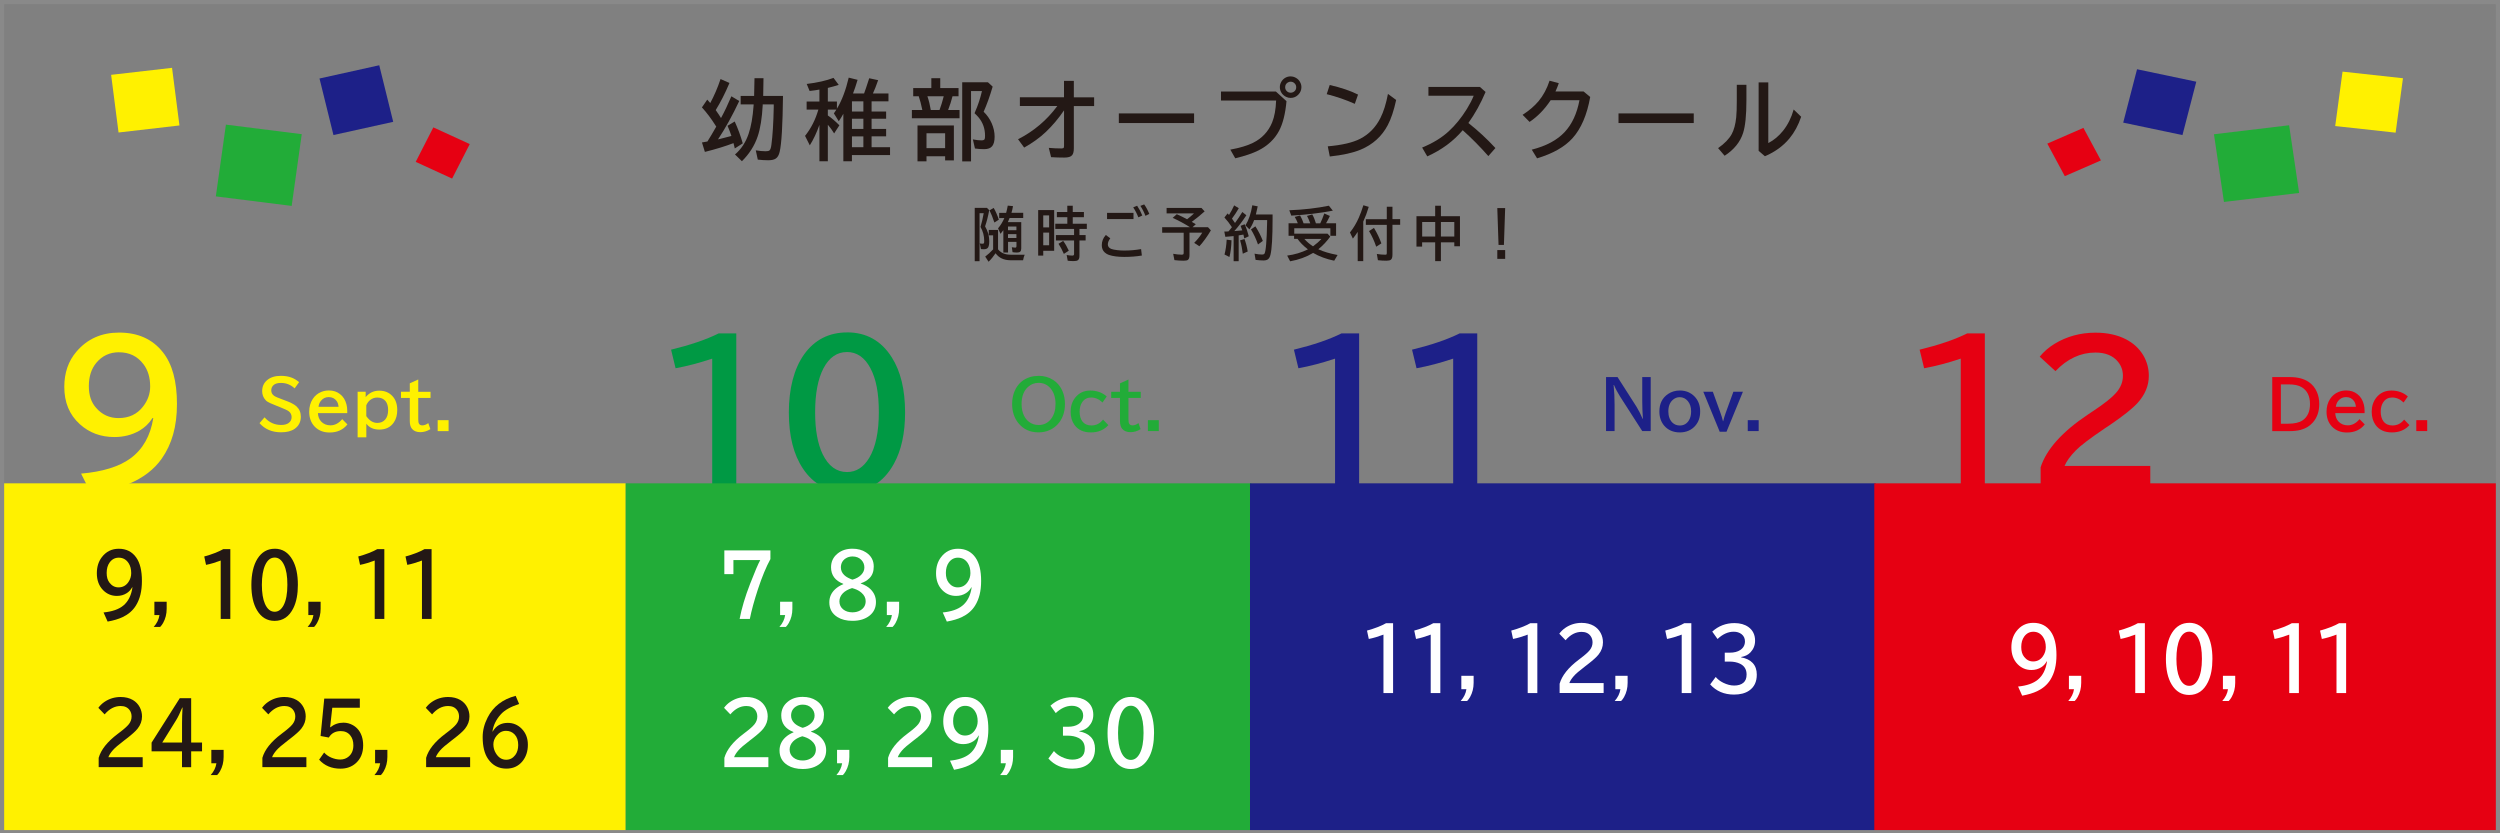 <?xml version="1.0" encoding="UTF-8"?><svg id="_レイヤー_4" xmlns="http://www.w3.org/2000/svg" viewBox="0 0 600 200"><rect x="0" y="0" width="600" height="200" fill="#808080" stroke="none"/><defs><style>.cls-1{fill:#fff;}.cls-2,.cls-3{fill:#e60012;}.cls-4{fill:#094;}.cls-3,.cls-5,.cls-6,.cls-7{fill-rule:evenodd;}.cls-5,.cls-8{fill:#1d2088;}.cls-9{fill:#231815;}.cls-10,.cls-6{fill:#fff100;}.cls-11,.cls-7{fill:#22ac38;}.cls-12{fill:#898989;}</style></defs><path class="cls-9" d="M171.91,30.4l-.11-.17c-1.08-1.72-2.19-3.21-3.34-4.45l1.28-1.87c.27.3.51.57.72.82.94-1.74,1.77-3.66,2.47-5.76l2.14.95c-1.03,2.45-2.13,4.61-3.3,6.5.57.81,1,1.45,1.27,1.91.82-1.5,1.65-3.24,2.49-5.22l1.89,1.13c-1.64,3.49-3.34,6.56-5.1,9.21l.56-.13c1.09-.26,1.98-.49,2.66-.69-.23-.71-.54-1.52-.93-2.44l1.72-1.03c.78,1.7,1.42,3.45,1.93,5.25l-1.91,1.22c-.13-.57-.23-1-.31-1.28-1.9.73-4.19,1.44-6.87,2.11l-.7-2.27c.51-.08.95-.16,1.31-.23.66-1.04,1.36-2.23,2.12-3.57ZM183.05,25.05v.22c-.17,3.1-.57,5.59-1.21,7.48-.75,2.21-2.01,4.19-3.78,5.94l-1.66-1.62c1.48-1.26,2.57-2.91,3.26-4.93.6-1.76,1-4.01,1.2-6.76l.02-.32h-3.12v-2.04h3.23l.09-4.25h2.16l-.07,4.25h4.75c-.08,7.02-.34,11.49-.8,13.42-.18.78-.49,1.32-.94,1.62-.4.27-1,.4-1.83.4-.77,0-1.59-.05-2.48-.15l-.48-2.23c.84.14,1.63.22,2.36.22.46,0,.78-.07.94-.21.21-.18.36-.64.45-1.37.29-2.13.48-5.12.56-8.98v-.68s-2.66,0-2.66,0Z"/><path class="cls-9" d="M204.76,22.43h2.62c.25-.65.66-1.87,1.23-3.65l2.14.46c-.44,1.29-.86,2.35-1.25,3.19h3.73v1.89h-4.05v2.44h3.49v1.74h-3.49v2.44h3.49v1.78h-3.49v2.6h4.43v1.89h-9.15v1.5h-2.06v-11.41c-.31.59-.67,1.2-1.1,1.8l-1.17-1.89c.2-.27.4-.57.6-.9h-2.05v1.4c.88.59,1.8,1.38,2.77,2.36l-1.26,1.95c-.45-.75-.95-1.44-1.51-2.08v8.77h-2.02v-8.74c-.65,1.86-1.42,3.5-2.31,4.91l-1.14-2.27c1.43-1.78,2.5-3.89,3.2-6.31h-2.82v-1.93h3.07v-2.87c-.7.13-1.49.24-2.36.33l-.69-1.68c2.54-.31,4.69-.79,6.43-1.46l1.25,1.68c-.71.23-1.58.48-2.61.73v3.27h2.18v1.72c1.18-1.96,2.13-4.45,2.83-7.46l2.13.53c-.4,1.35-.77,2.44-1.09,3.25ZM204.47,24.32v2.44h2.74v-2.44h-2.74ZM204.47,28.5v2.44h2.74v-2.44h-2.74ZM204.47,32.73v2.6h2.74v-2.6h-2.74Z"/><path class="cls-9" d="M225.66,21.13h4.39v1.98h-1.45c-.26,1.05-.61,2.14-1.05,3.29h2.74v1.98h-11.44v-1.98h2.51c-.27-1.31-.56-2.41-.86-3.29h-1.33v-1.98h4.35v-2.37h2.14v2.37ZM228.93,30.1v8.4h-2.1v-1h-4.47v1.22h-2.16v-8.61h8.74ZM222.36,31.99v3.56h4.47v-3.56h-4.47ZM222.58,23.11c.35,1.02.62,2.12.81,3.29h2.09l.1-.29c.29-.78.57-1.66.82-2.66l.09-.35h-3.92ZM236.06,26.81c.81.77,1.46,1.69,1.94,2.76.47,1.07.71,2.15.71,3.24,0,1.01-.19,1.76-.56,2.24-.39.5-1.03.75-1.93.75-.77,0-1.51-.05-2.23-.16l-.5-2.18c.83.15,1.51.23,2.05.23.41,0,.67-.1.77-.29.07-.14.1-.41.1-.82,0-1.69-.51-3.14-1.52-4.37-.27-.32-.6-.67-1-1.04l.12-.29c.71-1.61,1.26-3.28,1.66-5.02h-2.62v16.87h-2.12v-18.99h6.17l1.14,1.05c-.69,2.35-1.42,4.36-2.17,6.04Z"/><path class="cls-9" d="M255.37,19.41h2.35v3.95h4.87v2.1h-4.87v10.14c0,.75-.13,1.3-.4,1.63-.31.4-.94.59-1.89.59-1.07,0-2.13-.03-3.17-.1l-.55-2.23c1.07.1,2.09.14,3.05.14.32,0,.51-.07.56-.22.03-.08.05-.21.05-.37v-8.55c-1.33,1.95-2.79,3.68-4.38,5.19-1.44,1.37-3.17,2.61-5.19,3.74l-1.47-2c3.78-1.92,6.92-4.58,9.43-7.98h-8.99v-2.1h10.59v-3.95Z"/><path class="cls-9" d="M268.52,27.22h18.06v2.31h-18.06v-2.31Z"/><path class="cls-9" d="M293.05,21.97h13.17l2.54,2.31c-.27,3-.86,5.36-1.77,7.09-1.07,2.02-2.72,3.6-4.95,4.73-1.39.7-3.25,1.33-5.58,1.89l-1.18-2.08c2.28-.42,4.09-.96,5.42-1.62,2.17-1.07,3.71-2.71,4.61-4.9.56-1.37.88-3.12.96-5.26h-13.23v-2.14ZM309.77,18.34c.46,0,.9.13,1.31.38.41.24.73.57.95,1,.21.38.31.78.31,1.2,0,.67-.24,1.26-.72,1.77-.51.54-1.13.81-1.88.81-.37,0-.72-.08-1.07-.25-.42-.2-.77-.49-1.04-.86-.31-.45-.47-.95-.47-1.49,0-.42.11-.82.32-1.21s.5-.7.85-.94c.43-.28.91-.42,1.43-.42ZM309.76,19.6c-.25,0-.49.07-.72.22-.4.25-.6.63-.6,1.12,0,.35.12.65.36.9.26.27.58.41.96.41.22,0,.42-.05.61-.14.48-.25.72-.64.72-1.17,0-.38-.13-.69-.4-.95-.25-.25-.55-.38-.92-.38Z"/><path class="cls-9" d="M325.15,24.92c-2.16-.96-4.41-1.74-6.74-2.32l.72-2.2c2.7.62,4.97,1.38,6.8,2.3l-.78,2.23ZM318.67,35.12c3.38-.29,5.97-.89,7.77-1.81,2.12-1.09,3.75-2.77,4.88-5.03.74-1.46,1.34-3.38,1.79-5.74l1.97,1.45c-.55,2.53-1.22,4.54-2.01,6.03-1.42,2.71-3.6,4.68-6.52,5.9-1.85.77-4.31,1.31-7.4,1.64l-.48-2.42Z"/><path class="cls-9" d="M342.81,20.87h12.37l1.36,1.2c-1.16,2.73-2.53,5.22-4.13,7.45,2.27,1.78,4.43,3.78,6.49,6.01l-1.7,1.93c-2.02-2.29-4.07-4.36-6.15-6.21-2.24,2.65-5.08,4.74-8.51,6.28l-1.23-2.12c2.55-1.04,4.67-2.33,6.37-3.89,1.59-1.45,3.04-3.24,4.36-5.36.7-1.14,1.25-2.2,1.64-3.18h-10.86v-2.1Z"/><path class="cls-9" d="M380.05,21.95l1.6,1.32c-.77,4.32-2.19,7.62-4.26,9.91-1.88,2.08-4.71,3.68-8.49,4.82l-1.28-2.08c3.47-.88,6.1-2.29,7.92-4.25,1.76-1.89,2.93-4.43,3.53-7.62h-6.91c-1.44,2.17-3.12,3.91-5.06,5.21l-1.68-1.7c1.57-1.01,2.85-2.11,3.85-3.3,1.12-1.35,2-2.98,2.62-4.89l2.22.6c-.25.72-.51,1.38-.8,1.98h6.74Z"/><path class="cls-9" d="M388.44,27.22h18.06v2.31h-18.06v-2.31Z"/><path class="cls-9" d="M416.83,20.36h2.31v3.73c0,3.58-.27,6.19-.8,7.83-.7,2.18-2.18,4-4.43,5.46l-1.57-1.83c1.56-1.09,2.66-2.23,3.29-3.4.53-.99.89-2.32,1.06-3.99.1-.94.14-2.29.14-4.03v-3.77ZM422.08,19.77h2.31v14.57c1.36-.7,2.55-1.71,3.58-3,1.12-1.42,1.96-3.11,2.51-5.06l1.8,1.74c-.68,2.03-1.62,3.76-2.81,5.2-1.5,1.81-3.46,3.24-5.89,4.28l-1.51-1.3v-16.43Z"/><path class="cls-9" d="M233.95,49.89h2.92l.54.55c-.26,1.44-.59,2.74-.99,3.89.66,1.12,1,2.31,1,3.55,0,.7-.09,1.19-.26,1.48-.18.31-.53.46-1.04.46-.28,0-.51-.01-.69-.04l-.29-1.36c.22.05.46.07.7.07.18,0,.29-.06.33-.17.03-.08.04-.24.04-.48,0-1.23-.3-2.36-.89-3.38.3-1.01.56-2.11.77-3.29h-1v11.51h-1.16v-12.78ZM239.54,59.85c.68.85,1.68,1.28,3,1.28h3.39c-.16.33-.29.77-.39,1.33h-3.01c-1.59,0-2.79-.56-3.59-1.68-.52.77-1.08,1.46-1.68,2.04l-.81-1.24c.62-.46,1.25-1.04,1.9-1.73v-3.37h-1.05v-1.29h2.23v4.66ZM238.65,53.4c-.41-1.23-.8-2.21-1.17-2.91l1-.59c.46.76.87,1.7,1.24,2.82l-1.06.68ZM241.9,53.31h3.2v6.3c0,.36-.08.62-.24.77-.15.15-.4.23-.77.23s-.73-.03-1.08-.09l-.17-1.19c.07.01.17.03.3.05.22.04.39.05.52.05s.21-.04.25-.12c.02-.06.04-.15.04-.27v-.99h-2.02v2.56h-1.13v-5.37c-.18.26-.41.55-.68.88l-.59-1.32c.65-.78,1.15-1.6,1.51-2.47h-1.24v-1.24h1.67c.15-.53.28-1.11.39-1.74l1.26.12c-.11.63-.23,1.17-.37,1.61h2.82v1.24h-3.27c-.12.32-.26.65-.41.98ZM241.92,54.37v.88h2.02v-.88h-2.02ZM241.92,56.19v.93h2.02v-.93h-2.02Z"/><path class="cls-9" d="M253,50.42v9.77h-2.62v1.16h-1.22v-10.93h3.85ZM250.38,51.69v2.88h1.41v-2.88h-1.41ZM250.38,55.82v3.05h1.41v-3.05h-1.41ZM256.15,50.88v-1.51h1.31v1.51h2.68v1.24h-2.68v1.57h3.38v1.26h-1.77v1.47h1.48v1.29h-1.48v3.7c0,.5-.12.85-.37,1.03-.2.15-.53.22-1,.22-.57,0-1.05-.03-1.45-.09l-.25-1.37c.48.09.94.14,1.36.14.19,0,.31-.05.36-.14.04-.06.06-.17.06-.31v-3.18h-4.36v-1.29h4.36v-1.47h-4.51v-1.26h2.89v-1.57h-2.51v-1.24h2.51ZM255.33,60.94c-.41-.95-.84-1.76-1.29-2.43l1.12-.7c.49.66.94,1.44,1.35,2.35l-1.18.77Z"/><path class="cls-9" d="M274.05,61.33c-1.32.22-2.73.33-4.22.33s-2.76-.16-3.69-.48c-.36-.12-.7-.32-1-.59-.47-.42-.71-1-.71-1.74,0-.93.32-1.75.97-2.45l1.07.79c-.39.52-.59,1-.59,1.46,0,.51.28.87.83,1.09.3.12.76.21,1.41.29.53.06,1.08.1,1.66.1,1.44,0,2.8-.12,4.08-.35l.19,1.57ZM265.69,51.09h6.35v1.48h-6.35v-1.48ZM273.2,52.16c-.31-.82-.72-1.62-1.23-2.4l.94-.38c.5.74.91,1.52,1.24,2.34l-.95.44ZM274.9,51.8c-.29-.8-.69-1.6-1.21-2.39l.91-.35c.44.59.85,1.35,1.23,2.28l-.93.46Z"/><path class="cls-9" d="M286,53.23c.29.16.62.36.99.59l-.78.7h3.7l.7.77c-.92,1.54-1.84,2.81-2.76,3.81l-1.25-.81c.81-.82,1.46-1.64,1.94-2.45h-3.06v5.36c0,.62-.14,1.02-.41,1.19-.18.12-.53.18-1.03.18-.66,0-1.39-.05-2.18-.14l-.3-1.52c.77.14,1.45.21,2.04.21.23,0,.37-.04.42-.12.04-.07.06-.19.06-.38v-4.77h-5.16v-1.32h6.67c-1.39-.88-2.77-1.63-4.16-2.24l1-.88c.93.41,1.75.82,2.47,1.21.63-.48,1.19-.95,1.66-1.41h-6.58v-1.3h8.37l.76.82c-1.07.96-2.11,1.8-3.09,2.51Z"/><path class="cls-9" d="M295.64,54.5c-.53-.83-1.13-1.6-1.78-2.3l.76-.98c.09.09.17.18.26.28l.08.09c.44-.68.85-1.45,1.24-2.3l1.11.68c-.46.82-1.01,1.65-1.64,2.5.34.47.58.82.73,1.04.63-.85,1.21-1.73,1.76-2.63l.97.78c-.92,1.41-1.89,2.68-2.89,3.8.82-.06,1.45-.12,1.9-.17-.1-.34-.23-.71-.39-1.09l.97-.38c.39.85.71,1.81.98,2.88l-1.07.52c-.06-.27-.13-.57-.21-.92-.2.04-.52.1-.96.16l-.18.03v6.19h-1.21v-6.02c-.55.07-1.21.13-1.99.18l-.25-1.27h.42c.19-.02.39-.03.6-.04.25-.3.52-.64.82-1.02ZM293.88,61.09c.28-1.06.45-2.25.52-3.57l1.16.15c-.04,1.58-.21,2.91-.5,4.01l-1.17-.59ZM298.27,60.89c-.14-1.14-.35-2.21-.65-3.21l1.06-.31c.34.92.6,1.91.77,2.99l-1.18.53ZM305.42,51.48v1c0,4.42-.17,7.31-.51,8.67-.13.52-.33.89-.62,1.09-.25.18-.61.27-1.07.27-.56,0-1.19-.05-1.88-.14l-.25-1.49c.68.14,1.29.21,1.81.21.27,0,.45-.06.55-.18.34-.43.57-2.98.66-7.66v-.44s-3.12,0-3.12,0c-.29.82-.67,1.57-1.14,2.23l-.94-.96c.77-1.23,1.32-2.83,1.64-4.81l1.3.25c-.15.74-.29,1.39-.44,1.95h4.01ZM301.92,58.68c-.47-1.36-1.04-2.56-1.69-3.62l1.06-.74c.74,1.14,1.34,2.31,1.79,3.5l-1.16.85Z"/><path class="cls-9" d="M311.48,53.6c-.21-.58-.46-1.1-.75-1.54l1.29-.35c.34.59.62,1.22.84,1.89h1.6c-.25-.7-.51-1.29-.78-1.78l1.26-.36c.36.62.65,1.33.88,2.14h1.04c.32-.66.65-1.44.97-2.37l1.34.6c-.31.67-.62,1.26-.92,1.76h2.41v3.01h-1.37v-1.81h-8.67v1.29h7.99l.65.7c-.8,1.12-1.75,2.13-2.86,3.04.02.01.05.03.1.05,1.12.52,2.62.97,4.52,1.33l-.81,1.37c-1.88-.38-3.56-1.01-5.06-1.87-1.62.98-3.46,1.65-5.52,2.01l-.71-1.37c1.77-.23,3.43-.73,4.98-1.49l-.11-.09c-.99-.77-1.79-1.58-2.39-2.43h-.82v-.74h-1.33v-3.01h2.25ZM309.43,50.46c3.44-.13,6.61-.5,9.5-1.09l.95,1.19c-3.15.6-6.47.99-9.97,1.19l-.48-1.29ZM313.05,57.35c.57.65,1.26,1.24,2.07,1.77.79-.57,1.46-1.16,2.01-1.77h-4.08Z"/><path class="cls-9" d="M327.18,53.19v9.48h-1.33v-7.02c-.33.52-.72,1.06-1.16,1.61l-.7-1.47c.83-1.03,1.55-2.22,2.14-3.58.36-.82.72-1.81,1.08-2.95l1.29.39c-.37,1.25-.81,2.43-1.32,3.54ZM334.19,52.59h1.85v1.37h-1.85v7.18c0,.6-.13,1-.39,1.2-.19.15-.56.23-1.09.23-.65,0-1.32-.04-2.01-.12l-.26-1.5c.73.12,1.41.18,2.04.18.17,0,.28-.04.31-.12.02-.06.04-.16.04-.29v-6.75h-5.03v-1.37h5.03v-2.98h1.36v2.98ZM330.29,59.21c-.46-1.37-1.04-2.62-1.72-3.75l1.18-.76c.74,1.21,1.33,2.44,1.78,3.71l-1.24.8Z"/><path class="cls-9" d="M344.44,51.88v-2.51h1.38v2.51h4.57v7.23h-1.36v-.95h-3.21v4.51h-1.38v-4.51h-3.13v1.03h-1.36v-7.31h4.49ZM341.32,53.28v3.48h3.13v-3.48h-3.13ZM349.03,56.76v-3.48h-3.21v3.48h3.21Z"/><path class="cls-9" d="M359.35,49.93h1.89l-.3,8.85h-1.29l-.3-8.85ZM359.35,60.01h1.89v2.11h-1.89v-2.11Z"/><path class="cls-10" d="M36.59,100.34c-.79,1.26-1.84,2.27-3.14,3.03-1.77,1.01-3.77,1.52-6,1.52-3.27,0-6.04-1.03-8.31-3.1-2.48-2.24-3.71-5.22-3.71-8.94,0-3.37.97-6.19,2.92-8.46,2.59-3.05,6.01-4.57,10.24-4.57,4.51,0,8.01,1.57,10.5,4.72,2.26,2.83,3.38,6.97,3.38,12.41s-1.22,9.65-3.65,13.12c-1.82,2.59-4.45,4.61-7.89,6.06-2.42,1.01-5.43,1.81-9.03,2.4l-2.44-4.86c5.17-.45,9.12-1.67,11.84-3.65,2.97-2.17,4.8-5.4,5.49-9.69h-.22ZM28.57,84.54c-2.23,0-4.04.84-5.45,2.53-1.2,1.44-1.8,3.3-1.8,5.58s.59,3.93,1.76,5.25c1.42,1.63,3.21,2.44,5.36,2.44,2.5,0,4.47-.92,5.89-2.77,1.14-1.46,1.71-3.07,1.71-4.81,0-2.17-.54-3.96-1.63-5.38-1.44-1.89-3.38-2.83-5.84-2.83Z"/><path class="cls-4" d="M170.93,117.12v-31.05c-3.11,1.04-6.04,1.81-8.79,2.31l-1.08-4.46c4.64-1.13,8.45-2.43,11.43-3.91h4.22v37.11h-5.78Z"/><path class="cls-4" d="M203.31,79.77c4.61,0,8.19,2,10.72,6,2.12,3.34,3.19,7.74,3.19,13.21,0,5-.9,9.11-2.7,12.35-2.5,4.53-6.26,6.79-11.27,6.79-4.5,0-8.01-1.88-10.52-5.62-2.27-3.37-3.41-7.87-3.41-13.51s1.22-10.5,3.65-13.91c2.52-3.53,5.97-5.3,10.35-5.3ZM203.25,84.49c-2.37,0-4.25,1.3-5.62,3.91-1.33,2.55-2,6.07-2,10.57,0,4.2.61,7.56,1.82,10.06,1.39,2.84,3.34,4.26,5.84,4.26,2.2,0,3.98-1.14,5.34-3.43,1.52-2.56,2.29-6.2,2.29-10.9s-.66-7.98-1.98-10.52c-1.38-2.64-3.27-3.96-5.69-3.96Z"/><path class="cls-8" d="M320.41,117.12v-31.05c-3.11,1.04-6.04,1.81-8.79,2.31l-1.08-4.46c4.64-1.13,8.45-2.43,11.43-3.91h4.22v37.11h-5.78Z"/><path class="cls-8" d="M348.76,117.12v-31.05c-3.11,1.04-6.04,1.81-8.79,2.31l-1.08-4.46c4.64-1.13,8.45-2.43,11.43-3.91h4.22v37.11h-5.78Z"/><path class="cls-2" d="M470.58,117.12v-31.05c-3.11,1.04-6.04,1.81-8.79,2.31l-1.08-4.46c4.64-1.13,8.45-2.43,11.43-3.91h4.22v37.11h-5.78Z"/><path class="cls-2" d="M489.75,117.12v-4.97c1.39-4.32,5.19-8.55,11.38-12.68l1.21-.81c2.67-1.77,4.5-3.22,5.49-4.35,1.11-1.26,1.67-2.62,1.67-4.09,0-1.32-.4-2.46-1.21-3.43-1.2-1.45-3-2.18-5.38-2.18-3.56,0-6.76,1.49-9.6,4.46l-3.78-3.47c1-1.22,2.18-2.24,3.56-3.08,2.94-1.79,6.23-2.68,9.84-2.68,2.81,0,5.25.53,7.32,1.6,1.79.94,3.16,2.21,4.13,3.82.89,1.52,1.34,3.17,1.34,4.94,0,2.33-.89,4.48-2.66,6.46-1.19,1.33-3.41,3.11-6.66,5.32l-1.41.94c-3.44,2.33-5.71,4.06-6.81,5.19-1.35,1.38-2.24,2.62-2.68,3.71h20.57v5.27h-26.32Z"/><rect class="cls-10" y="116" width="150.17" height="84.21"/><path class="cls-9" d="M31.71,140.97c-.32.57-.74,1.03-1.26,1.37-.71.46-1.51.68-2.4.68-1.31,0-2.41-.47-3.32-1.4-.99-1.01-1.49-2.36-1.49-4.04,0-1.52.39-2.79,1.17-3.82,1.04-1.38,2.4-2.06,4.1-2.06,1.8,0,3.21.71,4.2,2.13.9,1.28,1.35,3.15,1.35,5.61s-.49,4.36-1.46,5.92c-.73,1.17-1.78,2.08-3.16,2.74-.97.46-2.17.82-3.61,1.08l-.98-2.19c2.07-.21,3.65-.75,4.74-1.65,1.19-.98,1.92-2.44,2.2-4.38h-.09ZM28.5,133.84c-.89,0-1.62.38-2.18,1.14-.48.65-.72,1.49-.72,2.52s.23,1.78.7,2.37c.57.73,1.28,1.1,2.14,1.1,1,0,1.79-.42,2.36-1.25.46-.66.69-1.39.69-2.17,0-.98-.22-1.79-.65-2.43-.57-.85-1.35-1.28-2.34-1.28Z"/><path class="cls-9" d="M37.05,144.41h2.95v1.71c0,1.24-.29,2.38-.86,3.4-.19.35-.43.66-.7.94h-1.55c.77-.86,1.23-1.81,1.38-2.84h-1.22v-3.21Z"/><path class="cls-9" d="M52.97,148.55v-14.02c-1.24.47-2.41.82-3.52,1.04l-.43-2.01c1.86-.51,3.38-1.1,4.57-1.77h1.69v16.76h-2.31Z"/><path class="cls-9" d="M65.93,131.69c1.85,0,3.28.9,4.29,2.71.85,1.51,1.27,3.5,1.27,5.96,0,2.26-.36,4.11-1.08,5.58-1,2.04-2.5,3.07-4.51,3.07-1.8,0-3.2-.85-4.21-2.54-.91-1.52-1.36-3.55-1.36-6.1s.49-4.74,1.46-6.28c1.01-1.59,2.39-2.39,4.14-2.39ZM65.9,133.82c-.95,0-1.7.59-2.25,1.77-.53,1.15-.8,2.74-.8,4.77,0,1.9.24,3.41.73,4.54.56,1.28,1.34,1.92,2.34,1.92.88,0,1.59-.52,2.14-1.55.61-1.16.91-2.8.91-4.92s-.26-3.6-.79-4.75c-.55-1.19-1.31-1.79-2.28-1.79Z"/><path class="cls-9" d="M74,144.41h2.95v1.71c0,1.24-.29,2.38-.86,3.4-.19.35-.43.66-.7.94h-1.55c.77-.86,1.23-1.81,1.38-2.84h-1.22v-3.21Z"/><path class="cls-9" d="M89.93,148.55v-14.02c-1.24.47-2.41.82-3.52,1.04l-.43-2.01c1.86-.51,3.38-1.1,4.57-1.77h1.69v16.76h-2.31Z"/><path class="cls-9" d="M101.27,148.55v-14.02c-1.24.47-2.41.82-3.52,1.04l-.43-2.01c1.86-.51,3.38-1.1,4.57-1.77h1.69v16.76h-2.31Z"/><path class="cls-9" d="M23.68,184.12v-2.24c.56-1.95,2.07-3.86,4.55-5.73l.48-.37c1.07-.8,1.8-1.46,2.2-1.96.45-.57.67-1.18.67-1.85,0-.6-.16-1.11-.48-1.55-.48-.66-1.2-.98-2.15-.98-1.42,0-2.7.67-3.84,2.01l-1.51-1.57c.4-.55.87-1.01,1.42-1.39,1.18-.81,2.49-1.21,3.94-1.21,1.12,0,2.1.24,2.93.72.71.42,1.27,1,1.65,1.73.36.69.54,1.43.54,2.23,0,1.05-.35,2.02-1.06,2.92-.47.6-1.36,1.4-2.66,2.4l-.56.43c-1.38,1.05-2.29,1.83-2.72,2.34-.54.62-.9,1.18-1.07,1.68h8.23v2.38h-10.53Z"/><path class="cls-9" d="M43.15,167.56h2.73v10.65h2.61v2.11h-2.61v3.8h-2.2v-3.8h-7.3v-2.09l6.77-10.67ZM43.69,178.2v-4.71c0-1.08.04-2.3.12-3.68h-.07c-.57,1.36-1.05,2.36-1.46,3.01l-3.34,5.39h4.75Z"/><path class="cls-9" d="M50.72,179.97h2.95v1.71c0,1.24-.29,2.38-.86,3.4-.19.35-.43.66-.7.94h-1.55c.77-.86,1.23-1.81,1.38-2.84h-1.22v-3.21Z"/><path class="cls-9" d="M62.97,184.12v-2.24c.56-1.95,2.07-3.86,4.55-5.73l.48-.37c1.07-.8,1.8-1.46,2.2-1.96.45-.57.67-1.18.67-1.85,0-.6-.16-1.11-.48-1.55-.48-.66-1.2-.98-2.15-.98-1.42,0-2.7.67-3.84,2.01l-1.51-1.57c.4-.55.87-1.01,1.42-1.39,1.18-.81,2.49-1.21,3.94-1.21,1.12,0,2.1.24,2.93.72.71.42,1.27,1,1.65,1.73.36.69.54,1.43.54,2.23,0,1.05-.35,2.02-1.06,2.92-.47.6-1.36,1.4-2.66,2.4l-.56.43c-1.38,1.05-2.29,1.83-2.72,2.34-.54.62-.9,1.18-1.07,1.68h8.23v2.38h-10.53Z"/><path class="cls-9" d="M77.84,167.66h8.52v2.19h-6.61l-.52,4.69h.07c.9-.73,1.95-1.1,3.14-1.1.81,0,1.58.21,2.29.62,1,.58,1.7,1.45,2.1,2.63.22.66.33,1.4.33,2.2,0,1.81-.59,3.24-1.78,4.29-.98.87-2.21,1.3-3.67,1.3-2.12,0-3.83-.72-5.12-2.16l1.2-1.71c.47.52,1.04.93,1.71,1.21.73.31,1.45.47,2.16.47.8,0,1.49-.25,2.06-.75.73-.64,1.09-1.53,1.09-2.66,0-.99-.25-1.79-.76-2.41-.54-.67-1.3-1.01-2.26-1.01-1.31,0-2.26.52-2.87,1.55l-1.98-.37.88-8.98Z"/><path class="cls-9" d="M90.02,179.97h2.95v1.71c0,1.24-.29,2.38-.86,3.4-.19.35-.43.66-.7.94h-1.55c.77-.86,1.23-1.81,1.38-2.84h-1.22v-3.21Z"/><path class="cls-9" d="M102.27,184.12v-2.24c.56-1.95,2.07-3.86,4.55-5.73l.48-.37c1.07-.8,1.8-1.46,2.2-1.96.45-.57.67-1.18.67-1.85,0-.6-.16-1.11-.48-1.55-.48-.66-1.2-.98-2.15-.98-1.42,0-2.7.67-3.84,2.01l-1.51-1.57c.4-.55.87-1.01,1.42-1.39,1.18-.81,2.49-1.21,3.94-1.21,1.12,0,2.1.24,2.93.72.71.42,1.27,1,1.65,1.73.36.69.54,1.43.54,2.23,0,1.05-.35,2.02-1.06,2.92-.47.6-1.36,1.4-2.66,2.4l-.56.43c-1.38,1.05-2.29,1.83-2.72,2.34-.54.62-.9,1.18-1.07,1.68h8.23v2.38h-10.53Z"/><path class="cls-9" d="M118.25,175.56c.81-1.38,2.01-2.07,3.61-2.07,1.29,0,2.4.46,3.32,1.38,1.01,1.01,1.51,2.3,1.51,3.87s-.45,2.95-1.35,4.02c-.96,1.14-2.22,1.71-3.81,1.71-1.85,0-3.32-.77-4.39-2.32-.87-1.25-1.3-3.01-1.3-5.27,0-1.57.4-3.14,1.2-4.69,1.34-2.63,3.58-4.36,6.72-5.19l.83,1.95c-2.04.67-3.51,1.5-4.4,2.5-1.14,1.26-1.8,2.64-2,4.13h.07ZM121.44,175.4c-.89,0-1.65.4-2.28,1.2-.5.63-.75,1.31-.75,2.03,0,.78.2,1.5.59,2.14.63,1.05,1.46,1.57,2.48,1.57.89,0,1.62-.38,2.2-1.15.46-.63.69-1.42.69-2.38,0-1.08-.28-1.93-.85-2.53-.56-.59-1.25-.88-2.08-.88Z"/><rect class="cls-11" x="150.17" y="116" width="150.17" height="84.21"/><path class="cls-1" d="M173.83,132.09h11.07v2.09c-1.02,1.85-2.02,4.28-3.01,7.28-.88,2.69-1.53,5.05-1.93,7.08h-2.45c.49-2.55,1.32-5.35,2.5-8.38,1.14-2.94,1.95-4.85,2.45-5.74h-6.44v3.37h-2.18v-5.71Z"/><path class="cls-1" d="M187.22,144.41h2.95v1.71c0,1.24-.29,2.38-.86,3.4-.19.35-.43.66-.7.94h-1.55c.77-.86,1.23-1.81,1.38-2.84h-1.22v-3.21Z"/><path class="cls-1" d="M202.39,140.12c-1.96-.75-2.94-2.08-2.94-3.98,0-1.34.52-2.43,1.55-3.27.96-.79,2.15-1.18,3.59-1.18,1.27,0,2.35.29,3.25.88,1.24.81,1.86,1.94,1.86,3.39,0,1.2-.35,2.14-1.06,2.83-.57.56-1.25.95-2.05,1.19v.06c1.04.38,1.82.84,2.36,1.39.86.87,1.28,1.88,1.28,3.06,0,1.35-.51,2.44-1.53,3.26-1.04.83-2.41,1.25-4.1,1.25-1.45,0-2.65-.3-3.61-.9-1.3-.81-1.95-1.99-1.95-3.54,0-1.24.47-2.29,1.4-3.15.54-.5,1.19-.9,1.95-1.21v-.08ZM204.5,141.14c-.97.3-1.7.72-2.21,1.24-.55.57-.83,1.22-.83,1.95,0,.79.3,1.44.9,1.92.59.48,1.34.71,2.23.71.72,0,1.35-.16,1.9-.48.85-.5,1.27-1.24,1.27-2.21,0-.75-.33-1.42-.99-2-.47-.42-1.06-.75-1.75-.97-.34-.11-.52-.17-.53-.16ZM204.62,139.11c.88-.25,1.57-.64,2.07-1.16.5-.52.76-1.1.76-1.74,0-.72-.24-1.33-.73-1.83-.54-.56-1.25-.83-2.12-.83-.64,0-1.21.17-1.69.5-.73.5-1.1,1.22-1.1,2.14,0,.68.26,1.28.77,1.79.35.35.82.65,1.41.9.38.17.59.24.63.23Z"/><path class="cls-1" d="M212.84,144.41h2.95v1.71c0,1.24-.29,2.38-.86,3.4-.19.35-.43.66-.7.94h-1.55c.77-.86,1.23-1.81,1.38-2.84h-1.22v-3.21Z"/><path class="cls-1" d="M233.12,140.97c-.32.57-.74,1.03-1.26,1.37-.71.46-1.51.68-2.4.68-1.31,0-2.41-.47-3.32-1.4-.99-1.01-1.49-2.36-1.49-4.04,0-1.52.39-2.79,1.17-3.82,1.04-1.38,2.4-2.06,4.1-2.06,1.8,0,3.21.71,4.2,2.13.9,1.28,1.35,3.15,1.35,5.61s-.49,4.36-1.46,5.92c-.73,1.17-1.78,2.08-3.16,2.74-.97.46-2.17.82-3.61,1.08l-.98-2.19c2.07-.21,3.65-.75,4.74-1.65,1.19-.98,1.92-2.44,2.2-4.38h-.09ZM229.91,133.84c-.89,0-1.62.38-2.18,1.14-.48.65-.72,1.49-.72,2.52s.23,1.78.7,2.37c.57.73,1.28,1.1,2.14,1.1,1,0,1.79-.42,2.36-1.25.46-.66.69-1.39.69-2.17,0-.98-.22-1.79-.65-2.43-.57-.85-1.35-1.28-2.34-1.28Z"/><path class="cls-1" d="M173.85,184.12v-2.24c.56-1.95,2.07-3.86,4.55-5.73l.48-.37c1.07-.8,1.8-1.46,2.2-1.96.45-.57.67-1.18.67-1.85,0-.6-.16-1.11-.48-1.55-.48-.66-1.2-.98-2.15-.98-1.42,0-2.7.67-3.84,2.01l-1.51-1.57c.4-.55.87-1.01,1.42-1.39,1.18-.81,2.49-1.21,3.94-1.21,1.12,0,2.1.24,2.93.72.71.42,1.27,1,1.65,1.73.36.69.54,1.43.54,2.23,0,1.05-.35,2.02-1.06,2.92-.47.6-1.36,1.4-2.66,2.4l-.56.43c-1.38,1.05-2.29,1.83-2.72,2.34-.54.62-.9,1.18-1.07,1.68h8.23v2.38h-10.53Z"/><path class="cls-1" d="M190.44,175.68c-1.96-.75-2.94-2.08-2.94-3.98,0-1.34.52-2.43,1.55-3.27.96-.79,2.15-1.18,3.59-1.18,1.27,0,2.35.29,3.25.88,1.24.81,1.86,1.94,1.86,3.39,0,1.2-.35,2.14-1.06,2.83-.57.56-1.25.95-2.05,1.19v.06c1.04.38,1.82.84,2.36,1.39.86.87,1.28,1.88,1.28,3.06,0,1.35-.51,2.44-1.53,3.26-1.04.83-2.41,1.25-4.1,1.25-1.45,0-2.65-.3-3.61-.9-1.3-.81-1.95-1.99-1.95-3.54,0-1.24.47-2.29,1.4-3.15.54-.5,1.19-.9,1.95-1.21v-.08ZM192.55,176.7c-.97.3-1.7.72-2.21,1.24-.55.57-.83,1.22-.83,1.95,0,.79.3,1.44.9,1.92.59.48,1.34.71,2.23.71.72,0,1.35-.16,1.9-.48.85-.5,1.27-1.24,1.27-2.21,0-.75-.33-1.42-.99-2-.47-.42-1.06-.75-1.75-.97-.34-.11-.52-.17-.53-.16ZM192.67,174.67c.88-.25,1.57-.64,2.07-1.16.5-.52.76-1.1.76-1.74,0-.72-.24-1.33-.73-1.83-.54-.56-1.25-.83-2.12-.83-.64,0-1.21.17-1.69.5-.73.5-1.1,1.22-1.1,2.14,0,.68.26,1.28.77,1.79.35.35.82.65,1.41.9.38.17.59.24.63.23Z"/><path class="cls-1" d="M200.89,179.97h2.95v1.71c0,1.24-.29,2.38-.86,3.4-.19.35-.43.66-.7.94h-1.55c.77-.86,1.23-1.81,1.38-2.84h-1.22v-3.21Z"/><path class="cls-1" d="M213.14,184.12v-2.24c.56-1.95,2.07-3.86,4.55-5.73l.48-.37c1.07-.8,1.8-1.46,2.2-1.96.45-.57.67-1.18.67-1.85,0-.6-.16-1.11-.48-1.55-.48-.66-1.2-.98-2.15-.98-1.42,0-2.7.67-3.84,2.01l-1.51-1.57c.4-.55.87-1.01,1.42-1.39,1.18-.81,2.49-1.21,3.94-1.21,1.12,0,2.1.24,2.93.72.71.42,1.27,1,1.65,1.73.36.69.54,1.43.54,2.23,0,1.05-.35,2.02-1.06,2.92-.47.6-1.36,1.4-2.66,2.4l-.56.43c-1.38,1.05-2.29,1.83-2.72,2.34-.54.62-.9,1.18-1.07,1.68h8.23v2.38h-10.53Z"/><path class="cls-1" d="M234.85,176.54c-.32.57-.74,1.03-1.26,1.37-.71.46-1.51.68-2.4.68-1.31,0-2.41-.47-3.32-1.4-.99-1.01-1.49-2.36-1.49-4.04,0-1.52.39-2.79,1.17-3.82,1.04-1.38,2.4-2.06,4.1-2.06,1.8,0,3.21.71,4.2,2.13.9,1.28,1.35,3.15,1.35,5.61s-.49,4.36-1.46,5.92c-.73,1.17-1.78,2.08-3.16,2.74-.97.46-2.17.82-3.61,1.08l-.98-2.19c2.07-.21,3.65-.75,4.74-1.65,1.19-.98,1.92-2.44,2.2-4.38h-.09ZM231.65,169.4c-.89,0-1.62.38-2.18,1.14-.48.65-.72,1.49-.72,2.52s.23,1.78.7,2.37c.57.73,1.28,1.1,2.14,1.1,1,0,1.79-.42,2.36-1.25.46-.66.69-1.39.69-2.17,0-.98-.22-1.79-.65-2.43-.57-.85-1.35-1.28-2.34-1.28Z"/><path class="cls-1" d="M240.19,179.97h2.95v1.71c0,1.24-.29,2.38-.86,3.4-.19.35-.43.66-.7.94h-1.55c.77-.86,1.23-1.81,1.38-2.84h-1.22v-3.21Z"/><path class="cls-1" d="M255.1,174.42h1.22c1.03,0,1.86-.21,2.49-.62.77-.51,1.15-1.21,1.15-2.09,0-.73-.28-1.32-.84-1.75-.5-.38-1.12-.57-1.86-.57-1.35,0-2.64.58-3.88,1.75l-1.27-1.78c1.51-1.36,3.28-2.04,5.32-2.04,1.37,0,2.49.32,3.37.95,1.06.77,1.59,1.87,1.59,3.28,0,1.08-.37,2.01-1.1,2.79-.57.6-1.32.97-2.25,1.12v.08c1.21.22,2.13.67,2.77,1.35.66.7.99,1.64.99,2.81,0,1.71-.61,2.98-1.84,3.83-.92.63-2.13.95-3.62.95-2.36,0-4.27-.81-5.73-2.44l1.33-1.79c.47.56,1.07,1.03,1.81,1.39.9.44,1.77.67,2.61.67.95,0,1.69-.22,2.22-.67.52-.43.77-1.09.77-1.97,0-1.22-.52-2.08-1.56-2.59-.7-.34-1.54-.52-2.51-.52h-1.17v-2.13Z"/><path class="cls-1" d="M271.41,167.25c1.85,0,3.28.9,4.29,2.71.85,1.51,1.27,3.5,1.27,5.96,0,2.26-.36,4.11-1.08,5.58-1,2.04-2.5,3.07-4.51,3.07-1.8,0-3.2-.85-4.21-2.54-.91-1.52-1.36-3.55-1.36-6.1s.49-4.74,1.46-6.28c1.01-1.59,2.39-2.39,4.14-2.39ZM271.38,169.38c-.95,0-1.7.59-2.25,1.77-.53,1.15-.8,2.74-.8,4.77,0,1.9.24,3.41.73,4.54.56,1.28,1.34,1.92,2.34,1.92.88,0,1.59-.52,2.14-1.55.61-1.16.91-2.8.91-4.92s-.26-3.6-.79-4.75c-.55-1.19-1.31-1.79-2.28-1.79Z"/><rect class="cls-8" x="300" y="116" width="150.17" height="84.21"/><path class="cls-1" d="M332.03,166.33v-14.02c-1.24.47-2.41.82-3.52,1.04l-.43-2.01c1.86-.51,3.38-1.1,4.57-1.77h1.69v16.76h-2.31Z"/><path class="cls-1" d="M343.37,166.33v-14.02c-1.24.47-2.41.82-3.52,1.04l-.43-2.01c1.86-.51,3.38-1.1,4.57-1.77h1.69v16.76h-2.31Z"/><path class="cls-1" d="M350.72,162.19h2.95v1.71c0,1.24-.29,2.38-.86,3.4-.19.35-.43.66-.7.94h-1.55c.77-.86,1.23-1.81,1.38-2.84h-1.22v-3.21Z"/><path class="cls-1" d="M366.65,166.33v-14.02c-1.24.47-2.41.82-3.52,1.04l-.43-2.01c1.86-.51,3.38-1.1,4.57-1.77h1.69v16.76h-2.31Z"/><path class="cls-1" d="M374.31,166.33v-2.24c.56-1.95,2.07-3.86,4.55-5.73l.48-.37c1.07-.8,1.8-1.46,2.2-1.96.45-.57.67-1.18.67-1.85,0-.6-.16-1.11-.48-1.55-.48-.66-1.2-.98-2.15-.98-1.42,0-2.7.67-3.84,2.01l-1.51-1.57c.4-.55.87-1.01,1.42-1.39,1.18-.81,2.49-1.21,3.94-1.21,1.12,0,2.1.24,2.93.72.71.42,1.27,1,1.65,1.73.36.69.54,1.43.54,2.23,0,1.05-.35,2.02-1.06,2.92-.47.6-1.36,1.4-2.66,2.4l-.56.43c-1.38,1.05-2.29,1.83-2.72,2.34-.54.62-.9,1.18-1.07,1.68h8.23v2.38h-10.53Z"/><path class="cls-1" d="M387.68,162.19h2.95v1.71c0,1.24-.29,2.38-.86,3.4-.19.35-.43.66-.7.94h-1.55c.77-.86,1.23-1.81,1.38-2.84h-1.22v-3.21Z"/><path class="cls-1" d="M403.61,166.33v-14.02c-1.24.47-2.41.82-3.52,1.04l-.43-2.01c1.86-.51,3.38-1.1,4.57-1.77h1.69v16.76h-2.31Z"/><path class="cls-1" d="M413.93,156.64h1.22c1.03,0,1.86-.21,2.49-.62.77-.51,1.15-1.21,1.15-2.09,0-.73-.28-1.32-.84-1.75-.5-.38-1.12-.57-1.86-.57-1.35,0-2.64.58-3.88,1.75l-1.27-1.78c1.51-1.36,3.28-2.04,5.32-2.04,1.37,0,2.49.32,3.37.95,1.06.77,1.59,1.87,1.59,3.28,0,1.08-.37,2.01-1.1,2.79-.57.6-1.32.97-2.25,1.12v.08c1.21.22,2.13.67,2.77,1.35.66.7.99,1.64.99,2.81,0,1.71-.61,2.98-1.84,3.83-.92.63-2.13.95-3.62.95-2.36,0-4.27-.81-5.73-2.44l1.33-1.79c.47.56,1.07,1.03,1.81,1.39.9.44,1.77.67,2.61.67.95,0,1.69-.22,2.22-.67.52-.43.77-1.09.77-1.97,0-1.22-.52-2.08-1.56-2.59-.7-.34-1.54-.52-2.51-.52h-1.17v-2.13Z"/><rect class="cls-2" x="449.83" y="116" width="150.17" height="84.21"/><path class="cls-1" d="M491.2,158.75c-.32.57-.74,1.03-1.26,1.37-.71.46-1.51.68-2.4.68-1.31,0-2.41-.47-3.32-1.4-.99-1.01-1.49-2.36-1.49-4.04,0-1.52.39-2.79,1.17-3.82,1.04-1.38,2.4-2.06,4.1-2.06,1.8,0,3.21.71,4.2,2.13.9,1.28,1.35,3.15,1.35,5.61s-.49,4.36-1.46,5.92c-.73,1.17-1.78,2.08-3.16,2.74-.97.46-2.17.82-3.61,1.08l-.98-2.19c2.07-.21,3.65-.75,4.74-1.65,1.19-.98,1.92-2.44,2.2-4.38h-.09ZM488,151.62c-.89,0-1.62.38-2.18,1.14-.48.65-.72,1.49-.72,2.52s.23,1.78.7,2.37c.57.73,1.28,1.1,2.14,1.1,1,0,1.79-.42,2.36-1.25.46-.66.69-1.39.69-2.17,0-.98-.22-1.79-.65-2.43-.57-.85-1.35-1.28-2.34-1.28Z"/><path class="cls-1" d="M496.54,162.19h2.95v1.71c0,1.24-.29,2.38-.86,3.4-.19.35-.43.66-.7.94h-1.55c.77-.86,1.23-1.81,1.38-2.84h-1.22v-3.21Z"/><path class="cls-1" d="M512.46,166.33v-14.02c-1.24.47-2.41.82-3.52,1.04l-.43-2.01c1.86-.51,3.38-1.1,4.57-1.77h1.69v16.76h-2.31Z"/><path class="cls-1" d="M525.42,149.47c1.85,0,3.28.9,4.29,2.71.85,1.51,1.27,3.5,1.27,5.96,0,2.26-.36,4.11-1.08,5.58-1,2.04-2.5,3.07-4.51,3.07-1.8,0-3.2-.85-4.21-2.54-.91-1.52-1.36-3.55-1.36-6.1s.49-4.74,1.46-6.28c1.01-1.59,2.39-2.39,4.14-2.39ZM525.39,151.6c-.95,0-1.7.59-2.25,1.77-.53,1.15-.8,2.74-.8,4.77,0,1.9.24,3.41.73,4.54.56,1.28,1.34,1.92,2.34,1.92.88,0,1.59-.52,2.14-1.55.61-1.16.91-2.8.91-4.92s-.26-3.6-.79-4.75c-.55-1.19-1.31-1.79-2.28-1.79Z"/><path class="cls-1" d="M533.5,162.19h2.95v1.71c0,1.24-.29,2.38-.86,3.4-.19.35-.43.66-.7.94h-1.55c.77-.86,1.23-1.81,1.38-2.84h-1.22v-3.21Z"/><path class="cls-1" d="M549.42,166.33v-14.02c-1.24.47-2.41.82-3.52,1.04l-.43-2.01c1.86-.51,3.38-1.1,4.57-1.77h1.69v16.76h-2.31Z"/><path class="cls-1" d="M560.76,166.33v-14.02c-1.24.47-2.41.82-3.52,1.04l-.43-2.01c1.86-.51,3.38-1.1,4.57-1.77h1.69v16.76h-2.31Z"/><path class="cls-10" d="M63.51,100.18c1.07,1.21,2.4,1.81,3.98,1.81.72,0,1.29-.14,1.73-.43.51-.35.77-.83.77-1.45,0-.56-.22-1.02-.66-1.38-.29-.23-1-.57-2.11-1.01l-.3-.12-.53-.21s-.1-.04-.2-.08c-1.15-.43-1.89-.79-2.23-1.07-.05-.05-.12-.11-.2-.2-.56-.6-.84-1.32-.84-2.16,0-1.09.39-1.97,1.17-2.63.82-.7,1.92-1.05,3.31-1.05.97,0,1.83.14,2.59.43.6.23,1.21.59,1.8,1.08l-1.08,1.5c-.92-.88-2.02-1.31-3.3-1.31-.84,0-1.45.2-1.83.59-.32.33-.48.74-.48,1.21,0,.54.23.97.7,1.3.3.21.93.48,1.89.83l.62.23c1.38.5,2.32.98,2.83,1.45.71.66,1.06,1.49,1.06,2.49,0,1.24-.49,2.21-1.46,2.9-.8.57-1.9.85-3.28.85-2.16,0-3.88-.73-5.18-2.2l1.2-1.38Z"/><path class="cls-10" d="M83.34,99.15h-7.04c.04.83.3,1.5.78,2.02.58.61,1.33.91,2.23.91,1.06,0,2-.5,2.82-1.49l1.25,1.27c-1.03,1.29-2.45,1.94-4.27,1.94-1.49,0-2.69-.48-3.6-1.43-.87-.92-1.3-2.1-1.3-3.55,0-1.18.28-2.2.85-3.07.5-.77,1.18-1.33,2.02-1.68.58-.24,1.2-.36,1.85-.36,1.05,0,1.94.29,2.68.88.77.59,1.28,1.42,1.55,2.49.12.48.18,1,.18,1.53v.55ZM81.25,97.63c-.04-.54-.18-.98-.42-1.34-.45-.66-1.1-.99-1.95-.99-.76,0-1.39.31-1.88.92-.3.38-.49.85-.56,1.41h4.81Z"/><path class="cls-10" d="M87.76,94.02v1.28c.86-1.03,1.95-1.54,3.26-1.54s2.37.44,3.17,1.31c.77.83,1.15,1.94,1.15,3.34,0,1.18-.27,2.17-.82,2.97-.79,1.15-1.94,1.72-3.47,1.72-1.39,0-2.43-.47-3.13-1.42v3.28h-2.09v-10.95h1.94ZM87.92,99.88c.75,1.08,1.62,1.62,2.62,1.62.8,0,1.43-.26,1.89-.79.48-.54.72-1.31.72-2.3,0-.9-.2-1.61-.6-2.12-.46-.58-1.13-.88-2.01-.88-.63,0-1.2.2-1.7.59-.39.31-.7.73-.93,1.27v2.62Z"/><path class="cls-10" d="M100.38,91.08v2.95h2.95v1.48h-2.95v5.13c0,.51.06.85.18,1.05.16.27.43.4.8.4.46,0,.94-.18,1.43-.55l.5,1.45c-.76.48-1.56.73-2.41.73s-1.54-.26-1.98-.78c-.37-.43-.55-1.06-.55-1.88v-5.56h-2.11v-1.48h2.11v-2.02l2.03-.93Z"/><path class="cls-10" d="M105.04,100.84h2.62v2.63h-2.62v-2.63Z"/><path class="cls-11" d="M249.28,90.2c1.3,0,2.46.33,3.47.98,1.07.69,1.85,1.67,2.34,2.93.33.86.5,1.81.5,2.84,0,1.73-.45,3.2-1.36,4.42-.64.85-1.44,1.48-2.41,1.89-.79.34-1.65.51-2.58.51-2.05,0-3.67-.75-4.87-2.27-.97-1.23-1.46-2.75-1.46-4.55,0-1.16.21-2.21.63-3.16.75-1.69,2-2.8,3.74-3.31.61-.18,1.28-.27,1.99-.27ZM249.24,91.89c-.92,0-1.72.29-2.41.88-1.1.93-1.65,2.33-1.65,4.18,0,1.08.2,2.03.59,2.83.3.59.69,1.08,1.17,1.45.67.52,1.44.77,2.33.77,1.25,0,2.26-.5,3.02-1.51.69-.91,1.04-2.09,1.04-3.55s-.37-2.69-1.1-3.61c-.77-.97-1.77-1.45-2.99-1.45Z"/><path class="cls-11" d="M266.02,102.01c-1.05,1.18-2.45,1.77-4.21,1.77s-3.06-.6-3.94-1.8c-.61-.85-.92-1.9-.92-3.16,0-1.33.37-2.46,1.1-3.39.91-1.14,2.12-1.7,3.63-1.7s2.87.47,3.94,1.42l-1.02,1.45c-.82-.8-1.73-1.2-2.73-1.2-.91,0-1.61.36-2.12,1.09-.43.61-.64,1.39-.64,2.32s.22,1.74.66,2.32c.5.65,1.23.98,2.16.98,1.14,0,2.07-.47,2.8-1.41l1.28,1.33Z"/><path class="cls-11" d="M270.83,91.08v2.95h2.95v1.48h-2.95v5.13c0,.51.06.85.18,1.05.16.27.43.4.8.4.46,0,.94-.18,1.43-.55l.5,1.45c-.76.48-1.56.73-2.41.73s-1.54-.26-1.98-.78c-.37-.43-.55-1.06-.55-1.88v-5.55h-2.11v-1.48h2.11v-2.02l2.03-.93Z"/><path class="cls-11" d="M275.49,100.84h2.62v2.62h-2.62v-2.62Z"/><path class="cls-8" d="M385.46,90.5h2.75l4.55,7.12c.46.73.96,1.7,1.48,2.91h.06c-.1-1.46-.16-2.89-.16-4.27v-5.76h2.03v12.96h-2.03l-5.3-8.26c-.58-.91-1.08-1.84-1.48-2.8h-.09c.15,1.5.23,3.03.23,4.61v6.45h-2.05v-12.96Z"/><path class="cls-8" d="M403.16,93.72c1.43,0,2.61.49,3.55,1.46.88.92,1.33,2.11,1.33,3.57s-.4,2.55-1.19,3.45c-.93,1.05-2.16,1.58-3.71,1.58s-2.85-.56-3.78-1.67c-.74-.9-1.11-2.02-1.11-3.36,0-1.87.7-3.27,2.09-4.2.82-.55,1.77-.83,2.83-.83ZM403.13,95.32c-.61,0-1.16.21-1.64.63-.72.62-1.09,1.56-1.09,2.8,0,.58.09,1.11.27,1.58.17.45.42.82.73,1.12.48.45,1.06.67,1.75.67.91,0,1.62-.38,2.13-1.15.4-.6.59-1.34.59-2.23,0-1.03-.27-1.86-.8-2.49-.52-.62-1.17-.93-1.95-.93Z"/><path class="cls-8" d="M408.79,94.02h2.29l1.85,5.12c.22.59.41,1.24.58,1.93h.06c.16-.66.35-1.3.58-1.93l1.86-5.12h2.29l-3.94,9.6h-1.63l-3.94-9.6Z"/><path class="cls-8" d="M419.46,100.84h2.62v2.62h-2.62v-2.62Z"/><path class="cls-2" d="M545.34,90.5h4.23c1.81,0,3.29.37,4.44,1.12.92.6,1.6,1.42,2.05,2.47.38.86.56,1.82.56,2.88,0,1.78-.51,3.25-1.52,4.41-.77.88-1.75,1.47-2.94,1.79-.77.2-1.67.3-2.71.3h-4.11v-12.96ZM547.41,92.24v9.45h1.74c1.52,0,2.68-.27,3.48-.81,1.18-.81,1.77-2.12,1.77-3.91,0-1.9-.67-3.25-2-4.05-.75-.45-1.8-.67-3.16-.67h-1.84Z"/><path class="cls-2" d="M567.5,99.15h-7.04c.04.83.3,1.5.78,2.02.58.61,1.33.91,2.23.91,1.06,0,2-.5,2.82-1.49l1.25,1.27c-1.03,1.29-2.45,1.94-4.27,1.94-1.49,0-2.69-.48-3.6-1.43-.87-.92-1.3-2.1-1.3-3.55,0-1.18.28-2.2.85-3.07.5-.77,1.18-1.33,2.02-1.68.58-.24,1.2-.36,1.85-.36,1.05,0,1.94.29,2.68.88.77.59,1.28,1.42,1.55,2.49.12.48.18,1,.18,1.53v.55ZM565.41,97.63c-.04-.54-.18-.98-.42-1.34-.45-.66-1.1-.99-1.95-.99-.76,0-1.39.31-1.88.92-.3.38-.49.85-.56,1.41h4.81Z"/><path class="cls-2" d="M578.28,102.01c-1.05,1.18-2.45,1.77-4.21,1.77s-3.06-.6-3.94-1.8c-.61-.85-.92-1.9-.92-3.16,0-1.33.37-2.46,1.1-3.39.91-1.14,2.12-1.7,3.63-1.7s2.87.47,3.94,1.42l-1.02,1.45c-.82-.8-1.73-1.2-2.73-1.2-.91,0-1.61.36-2.12,1.09-.43.61-.64,1.39-.64,2.32s.22,1.74.66,2.32c.5.65,1.23.98,2.16.98,1.14,0,2.07-.47,2.8-1.41l1.28,1.33Z"/><path class="cls-2" d="M579.91,100.84h2.62v2.62h-2.62v-2.62Z"/><polygon class="cls-6" points="43.07 30.11 28.45 31.8 26.67 17.96 41.29 16.28 43.07 30.11"/><polygon class="cls-7" points="70 49.42 51.8 47.13 54.22 29.91 72.42 32.2 70 49.42"/><polygon class="cls-5" points="94.37 29.24 80.03 32.41 76.68 18.84 91.02 15.66 94.37 29.24"/><polygon class="cls-3" points="108.51 42.86 99.77 38.85 104 30.57 112.74 34.58 108.51 42.86"/><polygon class="cls-6" points="560.45 30.25 574.95 31.84 576.71 18.78 562.21 17.19 560.45 30.25"/><polygon class="cls-7" points="533.75 48.47 551.79 46.31 549.39 30.06 531.35 32.22 533.75 48.47"/><polygon class="cls-5" points="509.57 29.43 523.79 32.42 527.11 19.61 512.89 16.62 509.57 29.43"/><polygon class="cls-3" points="495.55 42.28 504.22 38.5 500.02 30.69 491.35 34.47 495.55 42.28"/><path class="cls-12" d="M599,1v198.22H1V1h598M600,0H0v200.22h600V0h0Z"/></svg>